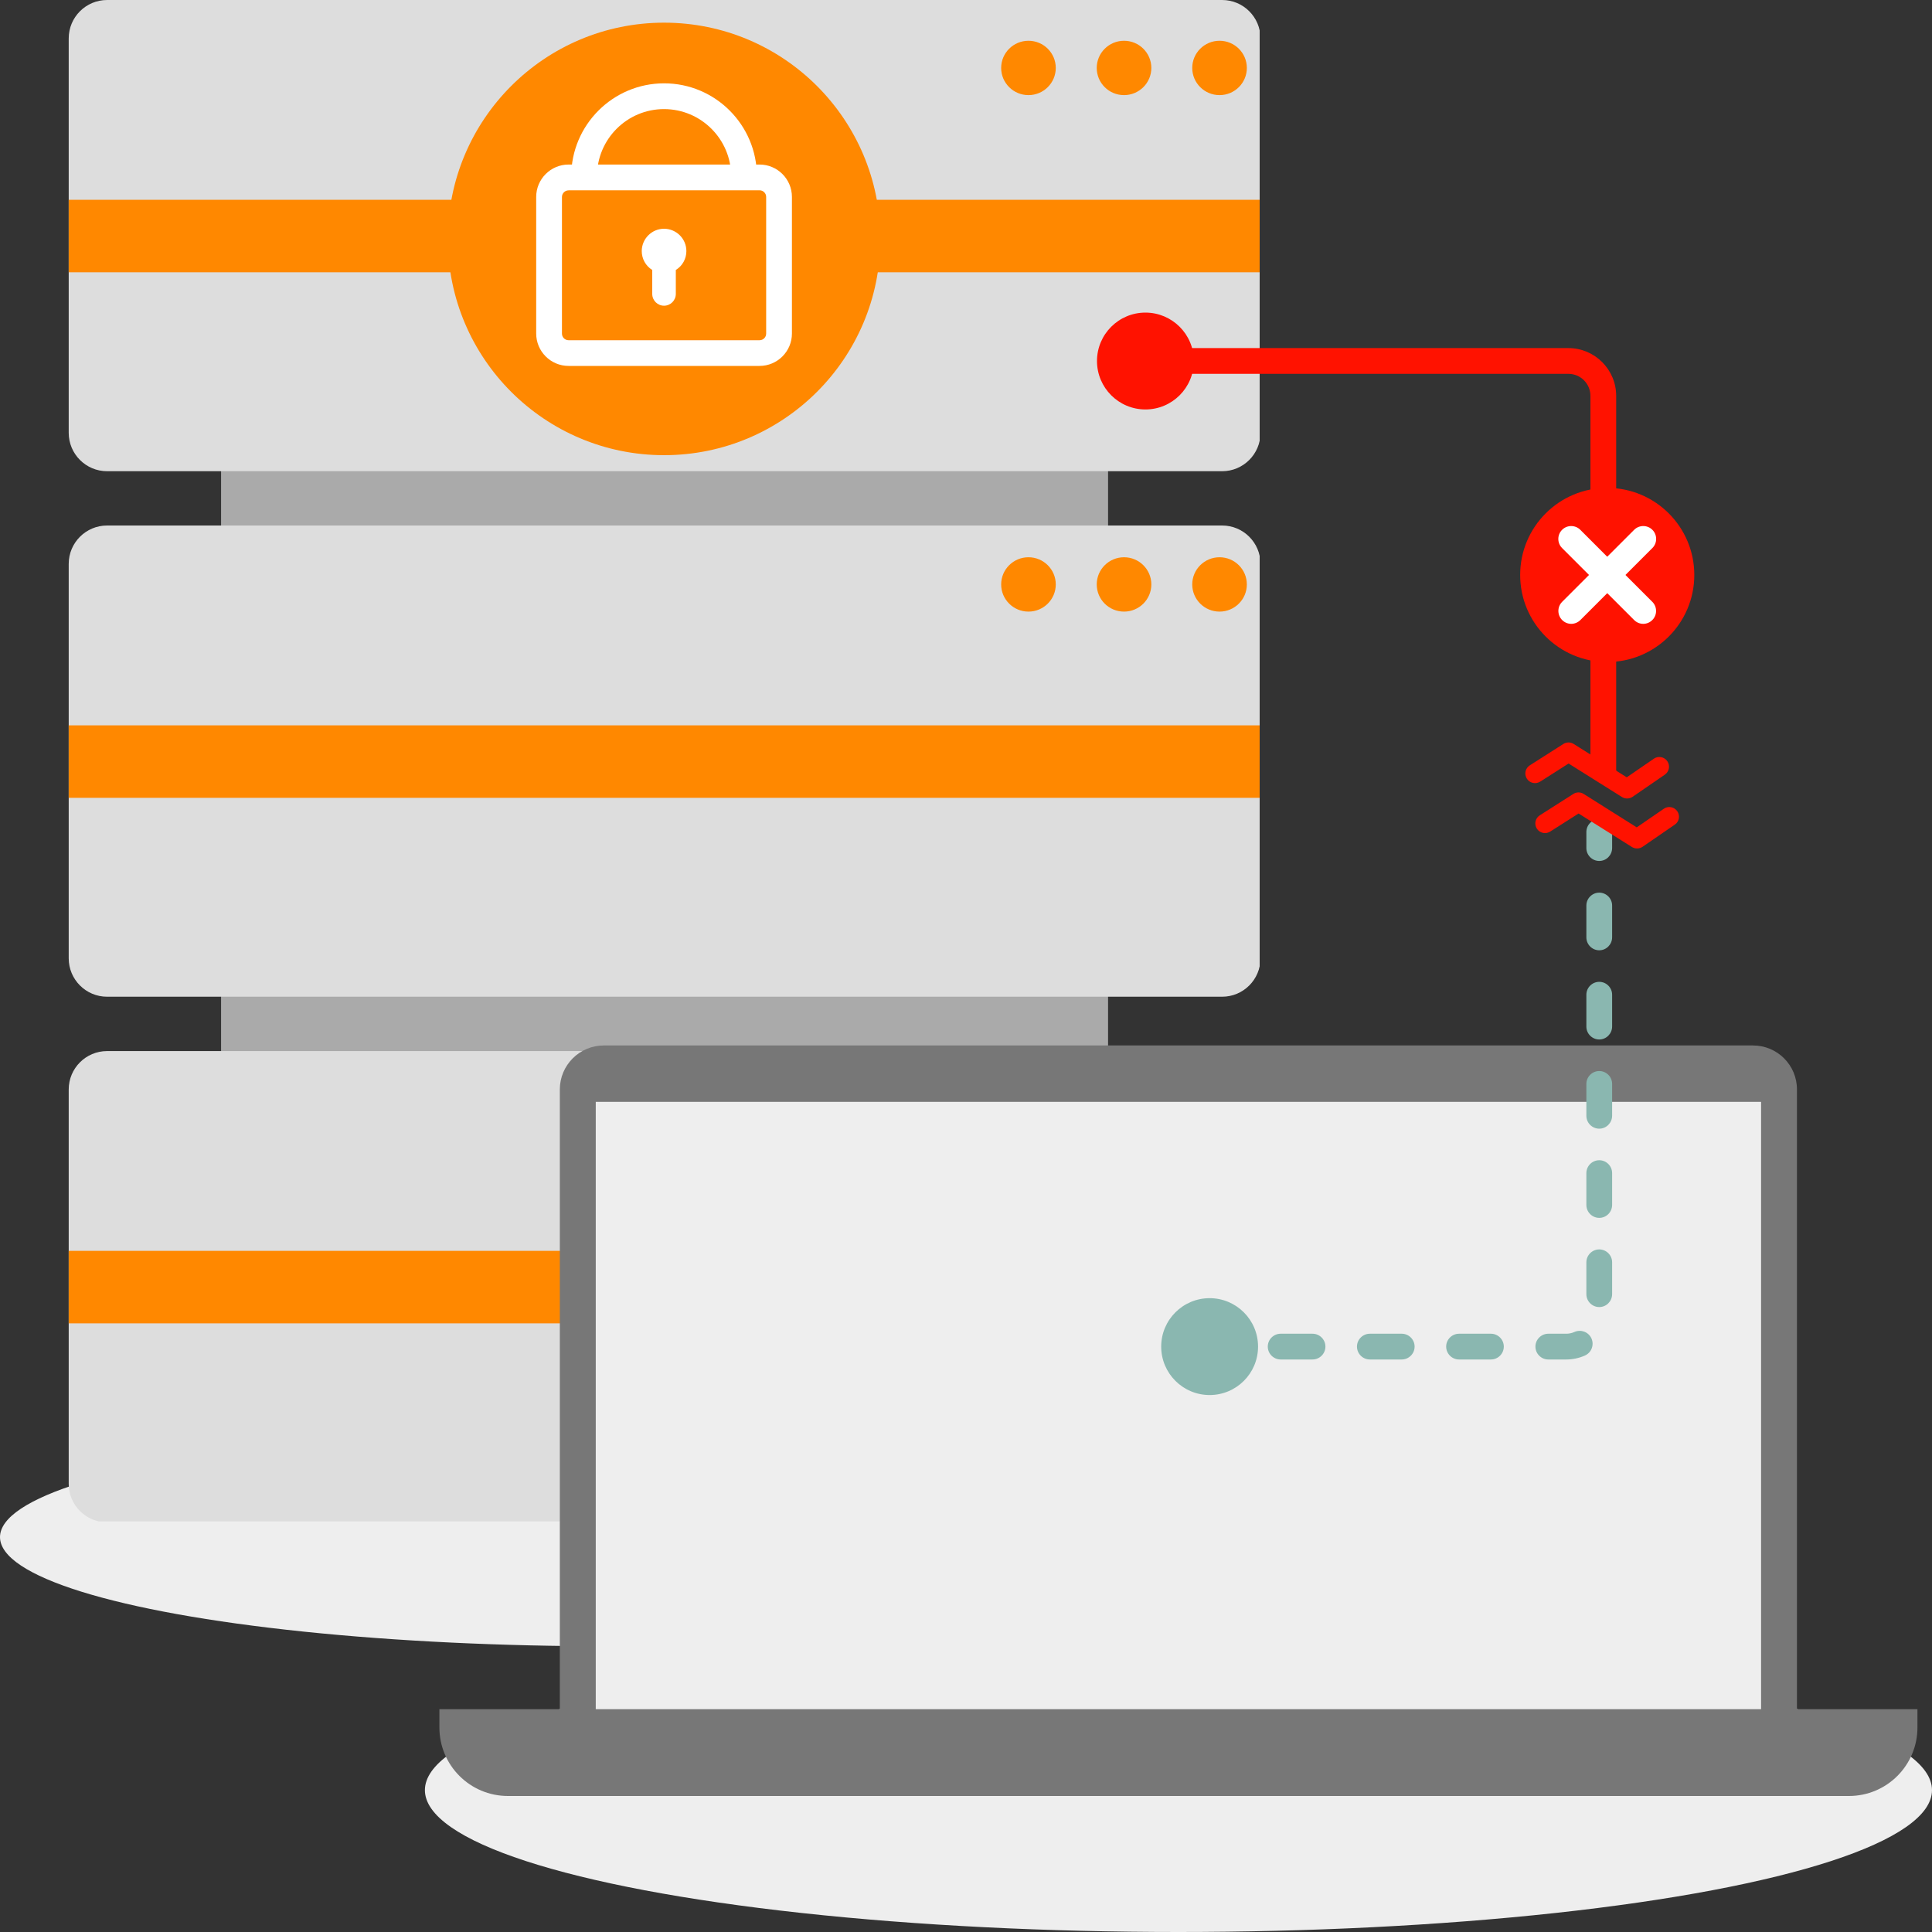 <?xml version="1.0" encoding="utf-8"?>
<!-- Generator: Adobe Illustrator 27.9.1, SVG Export Plug-In . SVG Version: 6.00 Build 0)  -->
<svg version="1.1" xmlns="http://www.w3.org/2000/svg" xmlns:xlink="http://www.w3.org/1999/xlink" x="0px" y="0px"
	 viewBox="0 0 300 300" style="enable-background:new 0 0 300 300;" xml:space="preserve">
<rect x="0" y="0" width="300" height="300" fill="#333333" stroke="none"/>
<style type="text/css">
	.st0{fill:#EEEEEE;}
	.st1{opacity:0.8;clip-path:url(#SVGID_00000065769990986775574810000006169972909746260911_);}
	.st2{opacity:0.5;fill:#FF8800;enable-background:new    ;}
	.st3{clip-path:url(#SVGID_00000065769990986775574810000006169972909746260911_);fill:#AAAAAA;}
	.st4{clip-path:url(#SVGID_00000065769990986775574810000006169972909746260911_);fill:#DDDDDD;}
	.st5{clip-path:url(#SVGID_00000065769990986775574810000006169972909746260911_);fill:#FF8800;}
	.st6{fill:#777777;}
	.st7{fill:#FF1200;}
	.st8{fill:#8AB7B0;}
	.st9{fill:#FF8800;}
	.st10{fill:#FFFFFF;}
	.st11{fill:#666666;}
	.st12{fill:#BABABA;}
	.st13{fill:#DCDCDC;}
	.st14{fill:#70D3AD;}
	.st15{fill:#CBCBCB;}
	.st16{clip-path:url(#SVGID_00000127740976605916415230000015576502791176411838_);}
	.st17{fill:#555555;}
	.st18{fill:#F7C4A7;}
	.st19{fill:#E1DCD2;}
	.st20{clip-path:url(#SVGID_00000135678428313890387890000017020703576239686589_);}
	.st21{fill:#915737;}
	.st22{fill:#946196;}
	.st23{clip-path:url(#SVGID_00000159439464858144843820000011672623587971012757_);}
	.st24{fill:#B06D4D;}
	.st25{fill:#171717;}
	.st26{fill:#303351;}
	.st27{clip-path:url(#SVGID_00000083794387532234385830000009738819113989374650_);}
	.st28{fill:#93613C;}
	.st29{fill:#6187DA;}
	.st30{clip-path:url(#SVGID_00000036239443752810884570000011493476590381815426_);}
	.st31{fill:#C68966;}
	.st32{fill:#CCE4F1;}
	.st33{fill:#5C5CA0;}
	.st34{fill:#FABC4F;}
	.st35{clip-path:url(#SVGID_00000079449376302097267480000014706524600164670908_);}
	.st36{fill:#9B542F;}
	.st37{fill:#9D5D98;}
	.st38{clip-path:url(#SVGID_00000087386523256298185040000006789249357788279701_);}
	.st39{fill:#2F3353;}
	.st40{clip-path:url(#SVGID_00000054242562311006889540000003474509999089252262_);}
	.st41{clip-path:url(#SVGID_00000052076985864909560590000013358607634929980547_);}
	.st42{clip-path:url(#SVGID_00000109024236918402209410000016636847360034744507_);}
	.st43{fill:#CACACA;}
	.st44{fill:#6B88D5;}
	.st45{fill:#253255;}
	.st46{fill:#333333;}
	.st47{fill:#2F2E41;}
	.st48{opacity:0.2;enable-background:new    ;}
</style>
<g id="Layer_1">
	<g>
		<ellipse class="st0" cx="94.34" cy="238.68" rx="94.34" ry="16.95"/>
	</g>
	<g>
		<defs>
			<rect id="SVGID_1_" x="10.64" width="184.96" height="236.24"/>
		</defs>
		<clipPath id="SVGID_00000024692377522978887990000011177125565112127882_">
			<use xlink:href="#SVGID_1_"  style="overflow:visible;"/>
		</clipPath>
		<g style="opacity:0.8;clip-path:url(#SVGID_00000024692377522978887990000011177125565112127882_);">
			<path class="st2" d="M51.51,71.15c1.69,0,3.06-1.38,3.06-3.08c0-1.7-1.37-3.08-3.06-3.08c-1.69,0-3.06,1.38-3.06,3.08
				C48.44,69.77,49.81,71.15,51.51,71.15z"/>
			<path class="st2" d="M62.23,71.15c1.69,0,3.06-1.38,3.06-3.08c0-1.7-1.37-3.08-3.06-3.08c-1.69,0-3.06,1.38-3.06,3.08
				C59.16,69.77,60.53,71.15,62.23,71.15z"/>
			<path class="st2" d="M72.94,71.15c1.69,0,3.06-1.38,3.06-3.08c0-1.7-1.37-3.08-3.06-3.08s-3.06,1.38-3.06,3.08
				C69.88,69.77,71.25,71.15,72.94,71.15z"/>
			<path class="st2" d="M51.51,129.71c1.69,0,3.06-1.38,3.06-3.08c0-1.7-1.37-3.08-3.06-3.08c-1.69,0-3.06,1.38-3.06,3.08
				C48.44,128.33,49.81,129.71,51.51,129.71z"/>
			<path class="st2" d="M62.23,129.71c1.69,0,3.06-1.38,3.06-3.08c0-1.7-1.37-3.08-3.06-3.08c-1.69,0-3.06,1.38-3.06,3.08
				C59.16,128.33,60.53,129.71,62.23,129.71z"/>
			<path class="st2" d="M72.94,129.71c1.69,0,3.06-1.38,3.06-3.08c0-1.7-1.37-3.08-3.06-3.08s-3.06,1.38-3.06,3.08
				C69.88,128.33,71.25,129.71,72.94,129.71z"/>
			<path class="st2" d="M51.51,188.28c1.69,0,3.06-1.38,3.06-3.08s-1.37-3.08-3.06-3.08c-1.69,0-3.06,1.38-3.06,3.08
				S49.81,188.28,51.51,188.28z"/>
			<path class="st2" d="M62.23,188.28c1.69,0,3.06-1.38,3.06-3.08c0-1.7-1.37-3.08-3.06-3.08c-1.69,0-3.06,1.38-3.06,3.08
				C59.16,186.9,60.53,188.28,62.23,188.28z"/>
			<path class="st2" d="M72.94,188.28c1.69,0,3.06-1.38,3.06-3.08c0-1.7-1.37-3.08-3.06-3.08s-3.06,1.38-3.06,3.08
				C69.88,186.9,71.25,188.28,72.94,188.28z"/>
		</g>
		<path style="clip-path:url(#SVGID_00000024692377522978887990000011177125565112127882_);fill:#AAAAAA;" d="M172.06,5.63H34.33
			v184.32h137.73V5.63z"/>
		<path style="clip-path:url(#SVGID_00000024692377522978887990000011177125565112127882_);fill:#DDDDDD;" d="M195.73,5.96
			c0-3.29-2.67-5.96-5.96-5.96H16.63c-3.29,0-5.96,2.67-5.96,5.96v61.25c0,3.29,2.67,5.96,5.96,5.96h173.14
			c3.29,0,5.96-2.67,5.96-5.96V5.96z"/>
		<path style="clip-path:url(#SVGID_00000024692377522978887990000011177125565112127882_);fill:#DDDDDD;" d="M195.73,87.56
			c0-3.29-2.67-5.96-5.96-5.96H16.63c-3.29,0-5.96,2.67-5.96,5.96v61.25c0,3.29,2.67,5.96,5.96,5.96h173.14
			c3.29,0,5.96-2.67,5.96-5.96V87.56z"/>
		<path style="clip-path:url(#SVGID_00000024692377522978887990000011177125565112127882_);fill:#DDDDDD;" d="M195.73,169.17
			c0-3.29-2.67-5.96-5.96-5.96H16.63c-3.29,0-5.96,2.67-5.96,5.96v61.25c0,3.29,2.67,5.96,5.96,5.96h173.14
			c3.29,0,5.96-2.67,5.96-5.96V169.17z"/>
		<path style="clip-path:url(#SVGID_00000024692377522978887990000011177125565112127882_);fill:#FF8800;" d="M195.73,31.02H10.67
			v11.26h185.06V31.02z"/>
		<path style="clip-path:url(#SVGID_00000024692377522978887990000011177125565112127882_);fill:#FF8800;" d="M195.73,112.63H10.67
			v11.26h185.06V112.63z"/>
		<path style="clip-path:url(#SVGID_00000024692377522978887990000011177125565112127882_);fill:#FF8800;" d="M195.73,194.23H10.67
			v11.26h185.06V194.23z"/>
		<path style="clip-path:url(#SVGID_00000024692377522978887990000011177125565112127882_);fill:#FF8800;" d="M159.7,14.77
			c2.34,0,4.24-1.89,4.24-4.22c0-2.33-1.9-4.22-4.24-4.22c-2.34,0-4.24,1.89-4.24,4.22C155.46,12.88,157.36,14.77,159.7,14.77z"/>
		<path style="clip-path:url(#SVGID_00000024692377522978887990000011177125565112127882_);fill:#FF8800;" d="M174.54,14.77
			c2.34,0,4.24-1.89,4.24-4.22c0-2.33-1.9-4.22-4.24-4.22c-2.34,0-4.24,1.89-4.24,4.22C170.3,12.88,172.19,14.77,174.54,14.77z"/>
		<path style="clip-path:url(#SVGID_00000024692377522978887990000011177125565112127882_);fill:#FF8800;" d="M189.37,14.77
			c2.34,0,4.24-1.89,4.24-4.22c0-2.33-1.9-4.22-4.24-4.22c-2.34,0-4.24,1.89-4.24,4.22C185.13,12.88,187.03,14.77,189.37,14.77z"/>
		<path style="clip-path:url(#SVGID_00000024692377522978887990000011177125565112127882_);fill:#FF8800;" d="M159.7,94.97
			c2.34,0,4.24-1.89,4.24-4.22c0-2.33-1.9-4.22-4.24-4.22c-2.34,0-4.24,1.89-4.24,4.22C155.46,93.08,157.36,94.97,159.7,94.97z"/>
		<path style="clip-path:url(#SVGID_00000024692377522978887990000011177125565112127882_);fill:#FF8800;" d="M174.54,94.97
			c2.34,0,4.24-1.89,4.24-4.22c0-2.33-1.9-4.22-4.24-4.22c-2.34,0-4.24,1.89-4.24,4.22C170.3,93.08,172.19,94.97,174.54,94.97z"/>
		<path style="clip-path:url(#SVGID_00000024692377522978887990000011177125565112127882_);fill:#FF8800;" d="M189.37,94.97
			c2.34,0,4.24-1.89,4.24-4.22c0-2.33-1.9-4.22-4.24-4.22c-2.34,0-4.24,1.89-4.24,4.22C185.13,93.08,187.03,94.97,189.37,94.97z"/>
		<path style="clip-path:url(#SVGID_00000024692377522978887990000011177125565112127882_);fill:#FF8800;" d="M159.7,175.17
			c2.34,0,4.24-1.89,4.24-4.22c0-2.33-1.9-4.22-4.24-4.22c-2.34,0-4.24,1.89-4.24,4.22C155.46,173.28,157.36,175.17,159.7,175.17z"
			/>
		<path style="clip-path:url(#SVGID_00000024692377522978887990000011177125565112127882_);fill:#FF8800;" d="M174.54,175.17
			c2.34,0,4.24-1.89,4.24-4.22c0-2.33-1.9-4.22-4.24-4.22c-2.34,0-4.24,1.89-4.24,4.22C170.3,173.28,172.19,175.17,174.54,175.17z"
			/>
		<path style="clip-path:url(#SVGID_00000024692377522978887990000011177125565112127882_);fill:#FF8800;" d="M189.37,175.17
			c2.34,0,4.24-1.89,4.24-4.22c0-2.33-1.9-4.22-4.24-4.22c-2.34,0-4.24,1.89-4.24,4.22C185.13,173.28,187.03,175.17,189.37,175.17z"
			/>
	</g>
	<g>
		<g>
			<ellipse class="st0" cx="182.99" cy="277.97" rx="117.01" ry="22.03"/>
		</g>
		<g>
			<rect x="90.99" y="169.63" class="st0" width="183.98" height="99.59"/>
			<g>
				<path class="st6" d="M272.21,162.34H93.76c-3.77,0-6.83,3.06-6.83,6.83v96.28c0,3.77,3.06,6.83,6.83,6.83h178.44
					c3.77,0,6.83-3.06,6.83-6.83v-96.28C279.04,165.4,275.98,162.34,272.21,162.34z M273.46,265.57c0,0.67-0.55,1.22-1.22,1.22
					H93.73c-0.68,0-1.22-0.55-1.22-1.22V171.1h180.95V265.57z"/>
				<path class="st6" d="M68.23,268.24c0,5.88,4.76,10.64,10.64,10.64H287.1c5.88,0,10.64-4.76,10.64-10.64v-2.84H68.23V268.24z"/>
			</g>
		</g>
	</g>
	<g>
		<path class="st7" d="M250.96,120.61h-4V61.47c0-1.89-1.53-3.42-3.42-3.42h-66.05v-4h66.05c4.09,0,7.42,3.33,7.42,7.42V120.61z"/>
		<g>
			<path class="st7" d="M177.86,48.54c-4.15,0-7.52,3.37-7.52,7.52s3.37,7.52,7.52,7.52c4.15,0,7.52-3.37,7.52-7.52
				S182.01,48.54,177.86,48.54z"/>
		</g>
	</g>
	<g>
		<path class="st8" d="M189.96,211.1h-2.5c-1.1,0-2-0.9-2-2s0.9-2,2-2h2.5c1.1,0,2,0.9,2,2S191.06,211.1,189.96,211.1z"/>
		<path class="st8" d="M243.19,211.1h-2.77c-1.1,0-2-0.9-2-2s0.9-2,2-2h2.77c0.45,0,0.88-0.09,1.28-0.27c1.01-0.45,2.19-0.01,2.65,1
			c0.45,1.01,0.01,2.19-1,2.65C245.2,210.89,244.21,211.1,243.19,211.1z M231.51,211.1h-4.95c-1.1,0-2-0.9-2-2s0.9-2,2-2h4.95
			c1.1,0,2,0.9,2,2S232.61,211.1,231.51,211.1z M217.66,211.1h-4.95c-1.1,0-2-0.9-2-2s0.9-2,2-2h4.95c1.1,0,2,0.9,2,2
			S218.76,211.1,217.66,211.1z M203.81,211.1h-4.95c-1.1,0-2-0.9-2-2s0.9-2,2-2h4.95c1.1,0,2,0.9,2,2S204.91,211.1,203.81,211.1z
			 M248.33,202.96c-1.1,0-2-0.9-2-2v-4.95c0-1.1,0.9-2,2-2s2,0.9,2,2v4.95C250.32,202.07,249.43,202.96,248.33,202.96z
			 M248.33,189.11c-1.1,0-2-0.9-2-2v-4.95c0-1.1,0.9-2,2-2s2,0.9,2,2v4.95C250.32,188.22,249.43,189.11,248.33,189.11z
			 M248.33,175.26c-1.1,0-2-0.9-2-2v-4.95c0-1.1,0.9-2,2-2s2,0.9,2,2v4.95C250.32,174.36,249.43,175.26,248.33,175.26z
			 M248.33,161.41c-1.1,0-2-0.9-2-2v-4.95c0-1.1,0.9-2,2-2s2,0.9,2,2v4.95C250.32,160.51,249.43,161.41,248.33,161.41z
			 M248.33,147.56c-1.1,0-2-0.9-2-2v-4.95c0-1.1,0.9-2,2-2s2,0.9,2,2v4.95C250.32,146.66,249.43,147.56,248.33,147.56z"/>
		<path class="st8" d="M248.33,133.69c-1.1,0-2-0.9-2-2v-2.5c0-1.1,0.9-2,2-2s2,0.9,2,2v2.5
			C250.32,132.8,249.43,133.69,248.33,133.69z"/>
		<g>
			<path class="st8" d="M187.83,216.62c-4.15,0-7.52-3.37-7.52-7.52s3.37-7.52,7.52-7.52c4.15,0,7.52,3.37,7.52,7.52
				S191.99,216.62,187.83,216.62z"/>
		</g>
	</g>
	<g>
		<circle class="st9" cx="103.12" cy="37.1" r="33.58"/>
		<g>
			<path class="st10" d="M106.58,38.99c0-1.91-1.55-3.46-3.46-3.47c-1.91,0-3.46,1.55-3.47,3.46c0,1.2,0.61,2.31,1.63,2.94v3.72
				c0,1.01,0.82,1.83,1.83,1.83l0,0l0,0c1.01,0,1.83-0.82,1.83-1.83l0,0v-3.72C105.97,41.29,106.58,40.18,106.58,38.99z"/>
			<path class="st10" d="M117.94,56.82H88.29c-2.77,0-5.03-2.25-5.03-5.03V30.58c0-2.77,2.25-5.03,5.03-5.03h29.65
				c2.77,0,5.03,2.25,5.03,5.03v21.21C122.97,54.56,120.72,56.82,117.94,56.82z M88.29,29.56c-0.57,0-1.03,0.46-1.03,1.03v21.21
				c0,0.57,0.46,1.03,1.03,1.03h29.65c0.57,0,1.03-0.46,1.03-1.03V30.58c0-0.57-0.46-1.03-1.03-1.03H88.29z"/>
			<path class="st10" d="M117.53,27.36h-4c0-5.74-4.67-10.42-10.42-10.42S92.7,21.62,92.7,27.36h-4c0-7.95,6.47-14.42,14.42-14.42
				S117.53,19.41,117.53,27.36z"/>
		</g>
	</g>
	<g>
		<circle class="st7" cx="249.57" cy="89.28" r="13.52"/>
		<g>
			<path class="st10" d="M255.16,96.87c-0.51,0-1.02-0.2-1.41-0.59L242.56,85.1c-0.78-0.78-0.78-2.05,0-2.83
				c0.78-0.78,2.05-0.78,2.83,0l11.18,11.18c0.78,0.78,0.78,2.05,0,2.83C256.18,96.67,255.67,96.87,255.16,96.87z"/>
			<path class="st10" d="M243.98,96.87c-0.51,0-1.02-0.2-1.41-0.59c-0.78-0.78-0.78-2.05,0-2.83l11.18-11.18
				c0.78-0.78,2.05-0.78,2.83,0c0.78,0.78,0.78,2.05,0,2.83l-11.18,11.18C245,96.67,244.49,96.87,243.98,96.87z"/>
		</g>
	</g>
	<path class="st7" d="M254.2,131.75c-0.28,0-0.55-0.08-0.8-0.23l-8.28-5.2l-4.41,2.81c-0.7,0.44-1.62,0.24-2.07-0.46
		c-0.45-0.7-0.24-1.63,0.46-2.07l5.21-3.32c0.49-0.31,1.11-0.31,1.6,0l8.24,5.19l4.21-2.89c0.68-0.47,1.62-0.3,2.09,0.39
		c0.47,0.68,0.3,1.62-0.39,2.08l-5.02,3.45C254.8,131.66,254.5,131.75,254.2,131.75z"/>
	<path class="st7" d="M252.65,123.99c-0.28,0-0.55-0.08-0.8-0.23l-8.28-5.2l-4.41,2.81c-0.7,0.44-1.63,0.24-2.07-0.46
		c-0.45-0.7-0.24-1.63,0.46-2.07l5.21-3.32c0.49-0.31,1.11-0.31,1.6,0l8.24,5.18l4.21-2.89c0.68-0.47,1.62-0.3,2.09,0.39
		c0.47,0.68,0.3,1.62-0.39,2.09l-5.02,3.45C253.24,123.9,252.95,123.99,252.65,123.99z"/>
</g>
<g id="Layer_2">
</g>
</svg>
